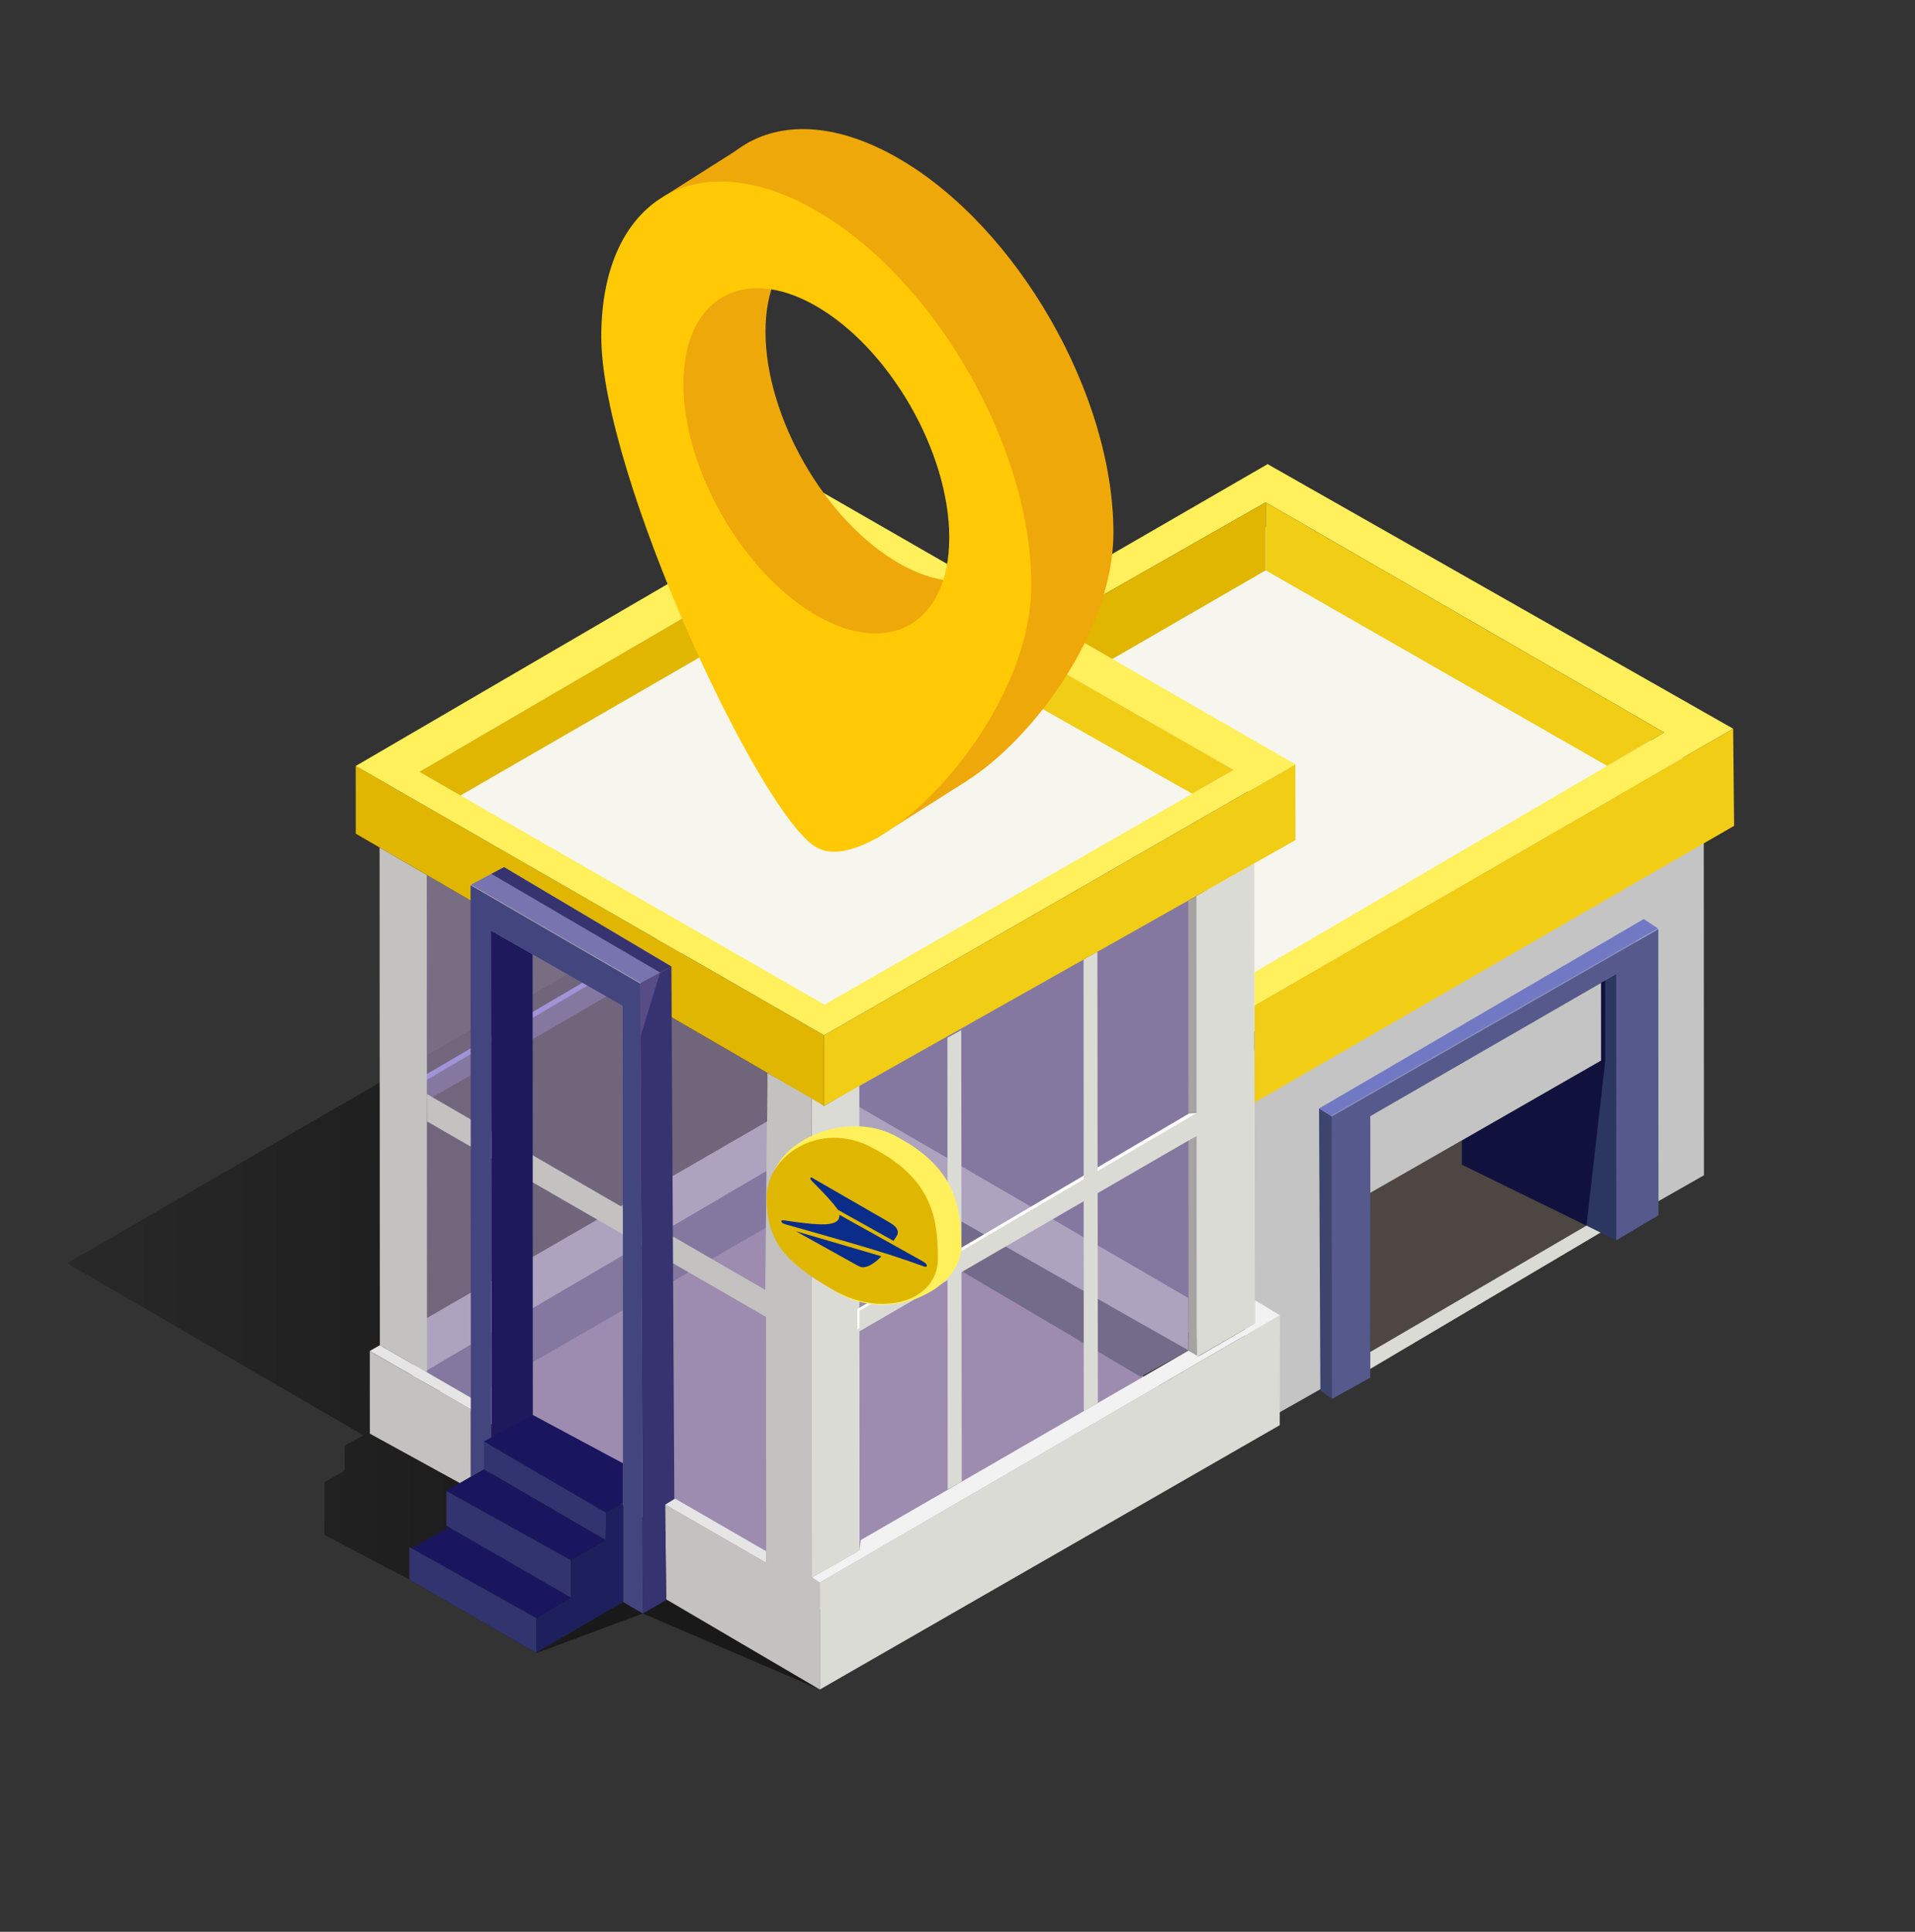 <svg width="115" height="116" viewBox="0 0 115 116" fill="none" xmlns="http://www.w3.org/2000/svg">
<rect x="0" y="0" width="115" height="116" fill="#333333" stroke="none"/>
<path d="M49.346 84.365L49.231 101.452L38.603 96.886L32.218 99.262L24.585 94.853L19.483 92.164L19.481 89.011L20.702 88.305L20.7 86.805L21.825 86.187L4.034 75.855L28.382 61.779L49.505 49.568L49.655 81.95" fill="url(#paint0_linear_7986_223610)"/>
<path d="M71.36 52.512L51.177 64.377L51.285 67.4L71.884 80.33L71.36 52.512Z" fill="#8478A0"/>
<path opacity="0.66" d="M46.034 67.349L25.056 79.47L25.629 52.537L46.081 64.421L46.034 67.349Z" fill="#9D8CAF"/>
<path d="M48.341 97.141L70.937 83.996L48.686 70.831L24.23 84.73L24.941 84.969L24.939 82.697" fill="#9D8CAF"/>
<path d="M57.696 76.296L68.501 82.674L71.376 81.096L57.627 73.168L57.696 76.296Z" fill="#726B89"/>
<path d="M46.922 66.836L25.056 79.47L24.721 83.267L49.229 69.127L46.922 66.836Z" fill="#ADA3BE"/>
<path d="M46.787 69.867L24.939 82.697L27.814 84.208L49.59 71.643L46.787 69.867Z" fill="#8478A0"/>
<path d="M51.478 66.399L71.348 77.934L71.376 81.096L51.605 69.865L51.478 66.399Z" fill="#ADA3BE"/>
<path d="M76.413 85.05L79.523 83.288L79.955 66.37L98.261 56.121L98.686 72.644L102.327 70.572L102.316 49.103L74.741 63.393L74.75 81.087L76.413 85.05Z" fill="#C4C4C4"/>
<path d="M73.536 62.964L102.313 46.215L75.318 31.268L61.654 39.115L75.328 47.115L71.958 50.864L73.536 62.964Z" fill="#F6F6EF"/>
<path d="M44.528 54.776L44.551 53.394L23.713 65.62V66.851L44.528 54.776Z" fill="#A193D8"/>
<path d="M44.673 55.042L44.694 53.662L23.858 65.887V67.117L44.673 55.042Z" fill="#8478A0"/>
<path d="M39.949 90.345L46.016 93.846V93.151L40.554 89.998L39.949 90.345Z" fill="#E5E5E5"/>
<path d="M40.002 96.035L49.232 101.452L49.23 95.028L48.763 94.72L48.747 65.878L46.081 64.422L45.957 77.458L25.636 65.694L25.645 67.338L46.003 79.08L46.012 93.846L39.949 90.347L40.002 96.035Z" fill="#C3C2C0"/>
<path d="M25.629 52.537L25.645 82.41L22.811 80.775L22.795 50.891L25.629 52.537Z" fill="#C3C2C0"/>
<path d="M22.207 81.123L28.274 84.623V83.929L22.812 80.775L22.207 81.123Z" fill="#E5E5E5"/>
<path d="M28.276 88.678L28.274 84.623L22.207 81.122L22.211 86.088L27.619 89.057L28.276 88.678Z" fill="#C3C2C0"/>
<path d="M76.85 85.579L49.232 101.452L49.229 95.028L76.862 78.978L76.85 85.579Z" fill="#DBDBD5"/>
<path d="M48.762 94.719L51.617 93.098L51.61 79.944L51.603 65.169L49.487 66.402L48.746 65.877L48.762 94.719Z" fill="#DBDBD5"/>
<path d="M48.763 94.72L51.617 93.098L51.69 92.477L71.376 81.097L71.974 81.442L75.362 79.468V78.079L76.862 78.978L49.229 95.028L48.763 94.72Z" fill="#F2F2F2"/>
<path d="M71.859 81.375L71.376 81.097L71.36 54.074L72.558 53.4L71.859 81.375Z" fill="#A5A4A2"/>
<path d="M71.859 68.197V66.835L71.381 66.876L51.486 78.602L51.488 79.832L71.859 68.197Z" fill="white"/>
<path d="M72.425 67.87L72.448 66.487L51.61 78.714V79.945L72.425 67.87Z" fill="#DBDBD5"/>
<path d="M65.9 57.151L65.93 84.266L65.083 84.733L65.07 57.621L65.9 57.151Z" fill="#DBDBD5"/>
<path d="M57.725 61.852L57.755 88.969L56.909 89.436L56.893 62.322L57.725 61.852Z" fill="#DBDBD5"/>
<path d="M75.321 51.841L75.362 79.468L71.866 81.49L71.85 53.8L75.321 51.841Z" fill="#DBDBD5"/>
<path d="M21.363 45.994L49.485 62.168L49.487 66.402L21.365 50.06L21.363 45.994Z" fill="#E0B600"/>
<path d="M77.791 45.894L49.485 62.168L49.487 66.403L77.8 50.445L77.791 45.894Z" fill="#F1CD16"/>
<path d="M49.485 62.168L21.363 45.995L49.467 29.602L77.791 45.893L49.485 62.168Z" fill="#FFF05C"/>
<path d="M49.501 32.159L25.183 46.346L49.512 60.327L74.088 46.231L49.501 32.159Z" fill="#F6F6EF"/>
<path d="M25.183 46.346L49.501 32.159L49.496 35.151L27.653 47.767L25.183 46.346Z" fill="#E0B600"/>
<path d="M49.496 35.151L71.592 47.661L74.088 46.231L49.501 32.159L49.496 35.151Z" fill="#F1CD16"/>
<path d="M75.341 66.207L104.137 49.59L104.08 43.757L75.334 60.367L75.341 66.207Z" fill="#F1CD16"/>
<path d="M75.335 60.367L104.08 43.756L76.123 27.87L61.33 36.424L63.163 37.482L76.006 30.166L99.94 43.986L75.341 58.38L75.335 60.367Z" fill="#FFF05C"/>
<path d="M76.006 30.166L76.008 34.248L66.801 39.571L63.163 37.482L76.006 30.166Z" fill="#E0B600"/>
<path d="M76.008 34.248L96.515 45.992L99.94 43.987L76.006 30.166L76.008 34.248Z" fill="#F1CD16"/>
<path d="M79.955 67.021L79.965 84.009L82.287 82.728L82.294 67.021L97.053 58.511L97.063 74.475L99.595 72.975L99.584 55.765L79.955 67.021Z" fill="#55598C"/>
<path d="M79.212 66.56L79.955 67.02L99.584 55.764L98.714 55.185L79.212 66.56Z" fill="#7279C4"/>
<path d="M87.796 69.937L97.063 74.475L97.053 58.511L96.154 59.019L96.156 63.686L87.794 68.493L87.796 69.937Z" fill="#2B3760"/>
<path d="M87.793 68.493L82.292 71.626L82.289 81.182L95.27 73.595L87.796 69.938L87.793 68.493Z" fill="#4E4642"/>
<path d="M82.287 82.199L96.117 74.013L95.271 73.595L82.289 81.182L82.287 82.199Z" fill="#DBDBD5"/>
<path d="M82.292 71.625L96.156 63.685L96.154 59.019L82.289 67.02L82.292 71.625Z" fill="#C4C4C4"/>
<g opacity="0.32">
<path d="M79.955 67.051C79.955 67.051 79.937 67.046 79.93 67.037C79.923 67.023 79.927 67.005 79.941 66.998L99.572 55.742C99.585 55.732 99.602 55.739 99.611 55.753C99.618 55.767 99.613 55.785 99.599 55.792L79.969 67.048C79.969 67.048 79.96 67.053 79.955 67.053V67.051Z" fill="white"/>
</g>
<path d="M31.984 57.308L31.998 85.426L29.526 86.651L29.489 55.887L31.984 57.308Z" fill="#1D195C"/>
<path d="M38.451 59.042L38.603 96.886L40.008 96.075L39.949 90.345L40.494 89.998L40.319 58.037L38.451 59.042Z" fill="#363370"/>
<path d="M38.451 59.041L28.258 53.133L28.279 89.326H29.507L29.488 55.886L37.398 60.394L37.416 96.198L38.603 96.886L38.451 59.041Z" fill="#42457E"/>
<path d="M31.998 84.966L29.058 86.562L36.4 90.84L37.414 90.237L37.412 87.868L31.998 84.966Z" fill="#19165F"/>
<path d="M40.319 58.038L38.451 59.043L28.258 53.134L30.27 52.071L40.319 58.038Z" fill="#7774B0"/>
<path d="M30.27 52.071L29.507 52.474L39.645 58.401L40.319 58.038L30.27 52.071Z" fill="#363370"/>
<path d="M38.451 59.042L38.454 62.267L39.645 58.4L38.451 59.042Z" fill="#574C85"/>
<path d="M36.372 92.484L29.058 88.227V86.561L36.4 90.84L36.372 92.484Z" fill="#31346E"/>
<path d="M29.058 88.227L26.802 89.526L34.291 93.691L36.372 92.484L29.058 88.227Z" fill="#19165F"/>
<path d="M26.981 91.684L24.725 92.983L32.212 97.151L34.295 95.943L26.981 91.684Z" fill="#19165F"/>
<path d="M26.804 91.612L34.295 95.936L34.291 93.692L26.802 89.526L26.804 91.612Z" fill="#31346E"/>
<path d="M24.585 94.853L32.219 99.262L32.214 97.167L24.585 92.9V94.853Z" fill="#31346E"/>
<path d="M32.219 99.219L37.417 96.199L37.414 90.237L36.4 90.84L36.373 92.484L34.291 93.692L34.296 95.937L32.214 97.167L32.219 99.219Z" fill="#1E205D"/>
<path d="M57.726 74.873C57.726 77.46 53.259 79.627 50.025 77.455C47.228 75.576 46.309 73.847 46.306 71.259C46.306 68.672 50.644 66.622 53.648 68.15C57.291 70.001 57.723 72.285 57.726 74.873Z" fill="#FFF05C"/>
<path d="M56.325 75.573C56.325 78.16 52.93 79.14 50.025 77.456C47.111 75.768 46.039 74.519 46.037 71.932C46.037 69.344 49.243 67.323 52.247 68.85C55.89 70.701 56.323 72.985 56.325 75.573Z" fill="#E0B700"/>
<path d="M51.476 75.982C51.476 75.982 51.695 76.115 51.856 76.097C52.113 76.067 52.451 75.938 52.93 75.437L47.794 73.933L51.476 75.982Z" fill="#0A2D89"/>
<path d="M48.788 70.954C49.034 71.198 49.834 71.985 50.283 72.592C50.297 72.613 50.326 72.652 50.326 72.652L53.654 74.51C53.654 74.51 53.783 74.326 53.855 74.207C53.935 74.076 53.94 73.928 53.85 73.776C53.751 73.611 53.592 73.503 53.273 73.319C53.024 73.176 49.195 70.968 48.808 70.745C48.774 70.724 48.682 70.665 48.668 70.74C48.663 70.763 48.668 70.796 48.689 70.83C48.714 70.876 48.762 70.924 48.792 70.954H48.788Z" fill="#0A2D89"/>
<path d="M55.481 75.778C55.407 75.739 50.536 73.013 50.46 72.974C50.418 72.954 50.407 72.956 50.407 73.006C50.407 73.413 49.938 73.535 49.3 73.519C48.629 73.501 47.785 73.384 47.348 73.317C47.244 73.301 47.056 73.269 46.996 73.271C46.948 73.271 46.915 73.296 46.929 73.356C46.945 73.416 46.994 73.469 47.159 73.515C47.233 73.535 47.318 73.561 47.41 73.586C48.252 73.818 49.793 74.262 51.292 74.695C52.847 75.143 54.379 75.64 55.501 76.054C55.589 76.086 55.662 76.072 55.658 75.994C55.653 75.921 55.582 75.838 55.476 75.78L55.481 75.778Z" fill="#0A2D89"/>
<path d="M79.212 66.561L79.955 67.02L79.965 83.992L79.291 83.477L79.212 66.561Z" fill="#3D446D"/>
<g opacity="0.27">
<path d="M38.452 59.072C38.452 59.072 38.442 59.072 38.438 59.068L28.244 53.159C28.23 53.15 28.226 53.134 28.233 53.12C28.24 53.106 28.258 53.102 28.272 53.109L38.465 59.017C38.479 59.026 38.484 59.043 38.477 59.056C38.472 59.066 38.461 59.07 38.452 59.07V59.072Z" fill="white"/>
</g>
<path d="M95.271 73.594L96.4 63.686L96.398 58.881L96.154 59.019L96.156 63.686L87.794 68.493L87.796 69.937L95.271 73.594Z" fill="#11113D"/>
<path d="M39.779 11.848L45.069 8.495L43.601 12.251L39.779 11.848Z" fill="#EFA80A"/>
<path d="M52.608 50.348L58.084 46.875L53.951 45.573L52.608 50.348Z" fill="#EFA80A"/>
<path d="M60.248 33.268C60.248 33.144 56.373 22.667 56.373 22.667L49.022 15.445C49.022 15.445 47.973 13.336 48.5 13.182C49.027 13.028 52.778 11.786 53.151 11.818C53.523 11.85 58.544 13.987 58.544 13.987L64.34 27.877C64.34 27.877 64.588 33.703 64.494 33.765C64.4 33.827 60.248 33.268 60.248 33.268Z" fill="#EFA80A"/>
<path d="M42.805 17.86L49.02 37.7C49.02 37.7 43.3 35.462 42.805 34.887C42.311 34.312 39.56 26.727 39.778 26.18C39.995 25.632 39.767 19.268 39.767 19.268L42.807 17.863L42.805 17.86Z" fill="#EFA80A"/>
<path d="M41.039 17.065C41.039 25.358 50.554 45.769 53.951 47.731C57.373 49.706 66.863 40.267 66.863 31.976C66.863 23.682 61.081 13.622 53.951 9.505C46.819 5.388 41.039 8.771 41.039 17.065ZM45.97 19.912C45.97 14.785 49.544 12.692 53.953 15.239C58.362 17.785 61.937 24.004 61.937 29.131C61.937 34.257 58.362 36.35 53.953 33.804C49.544 31.258 45.97 25.039 45.97 19.912Z" fill="#EFA80A"/>
<path d="M36.108 20.213C36.108 28.507 45.623 48.917 49.02 50.879C52.442 52.855 61.932 43.416 61.932 35.124C61.932 26.83 56.15 16.77 49.02 12.653C41.888 8.536 36.108 11.919 36.108 20.213ZM41.039 23.061C41.039 17.934 44.613 15.841 49.022 18.387C53.431 20.933 57.005 27.152 57.005 32.279C57.005 37.406 53.431 39.499 49.022 36.953C44.613 34.406 41.039 28.187 41.039 23.061Z" fill="#FFC905"/>
<defs>
<linearGradient id="paint0_linear_7986_223610" x1="4.032" y1="75.535" x2="49.648" y2="75.512" gradientUnits="userSpaceOnUse">
<stop stop-opacity="0.2"/>
<stop offset="0.67" stop-opacity="0.5"/>
</linearGradient>
</defs>
</svg>
